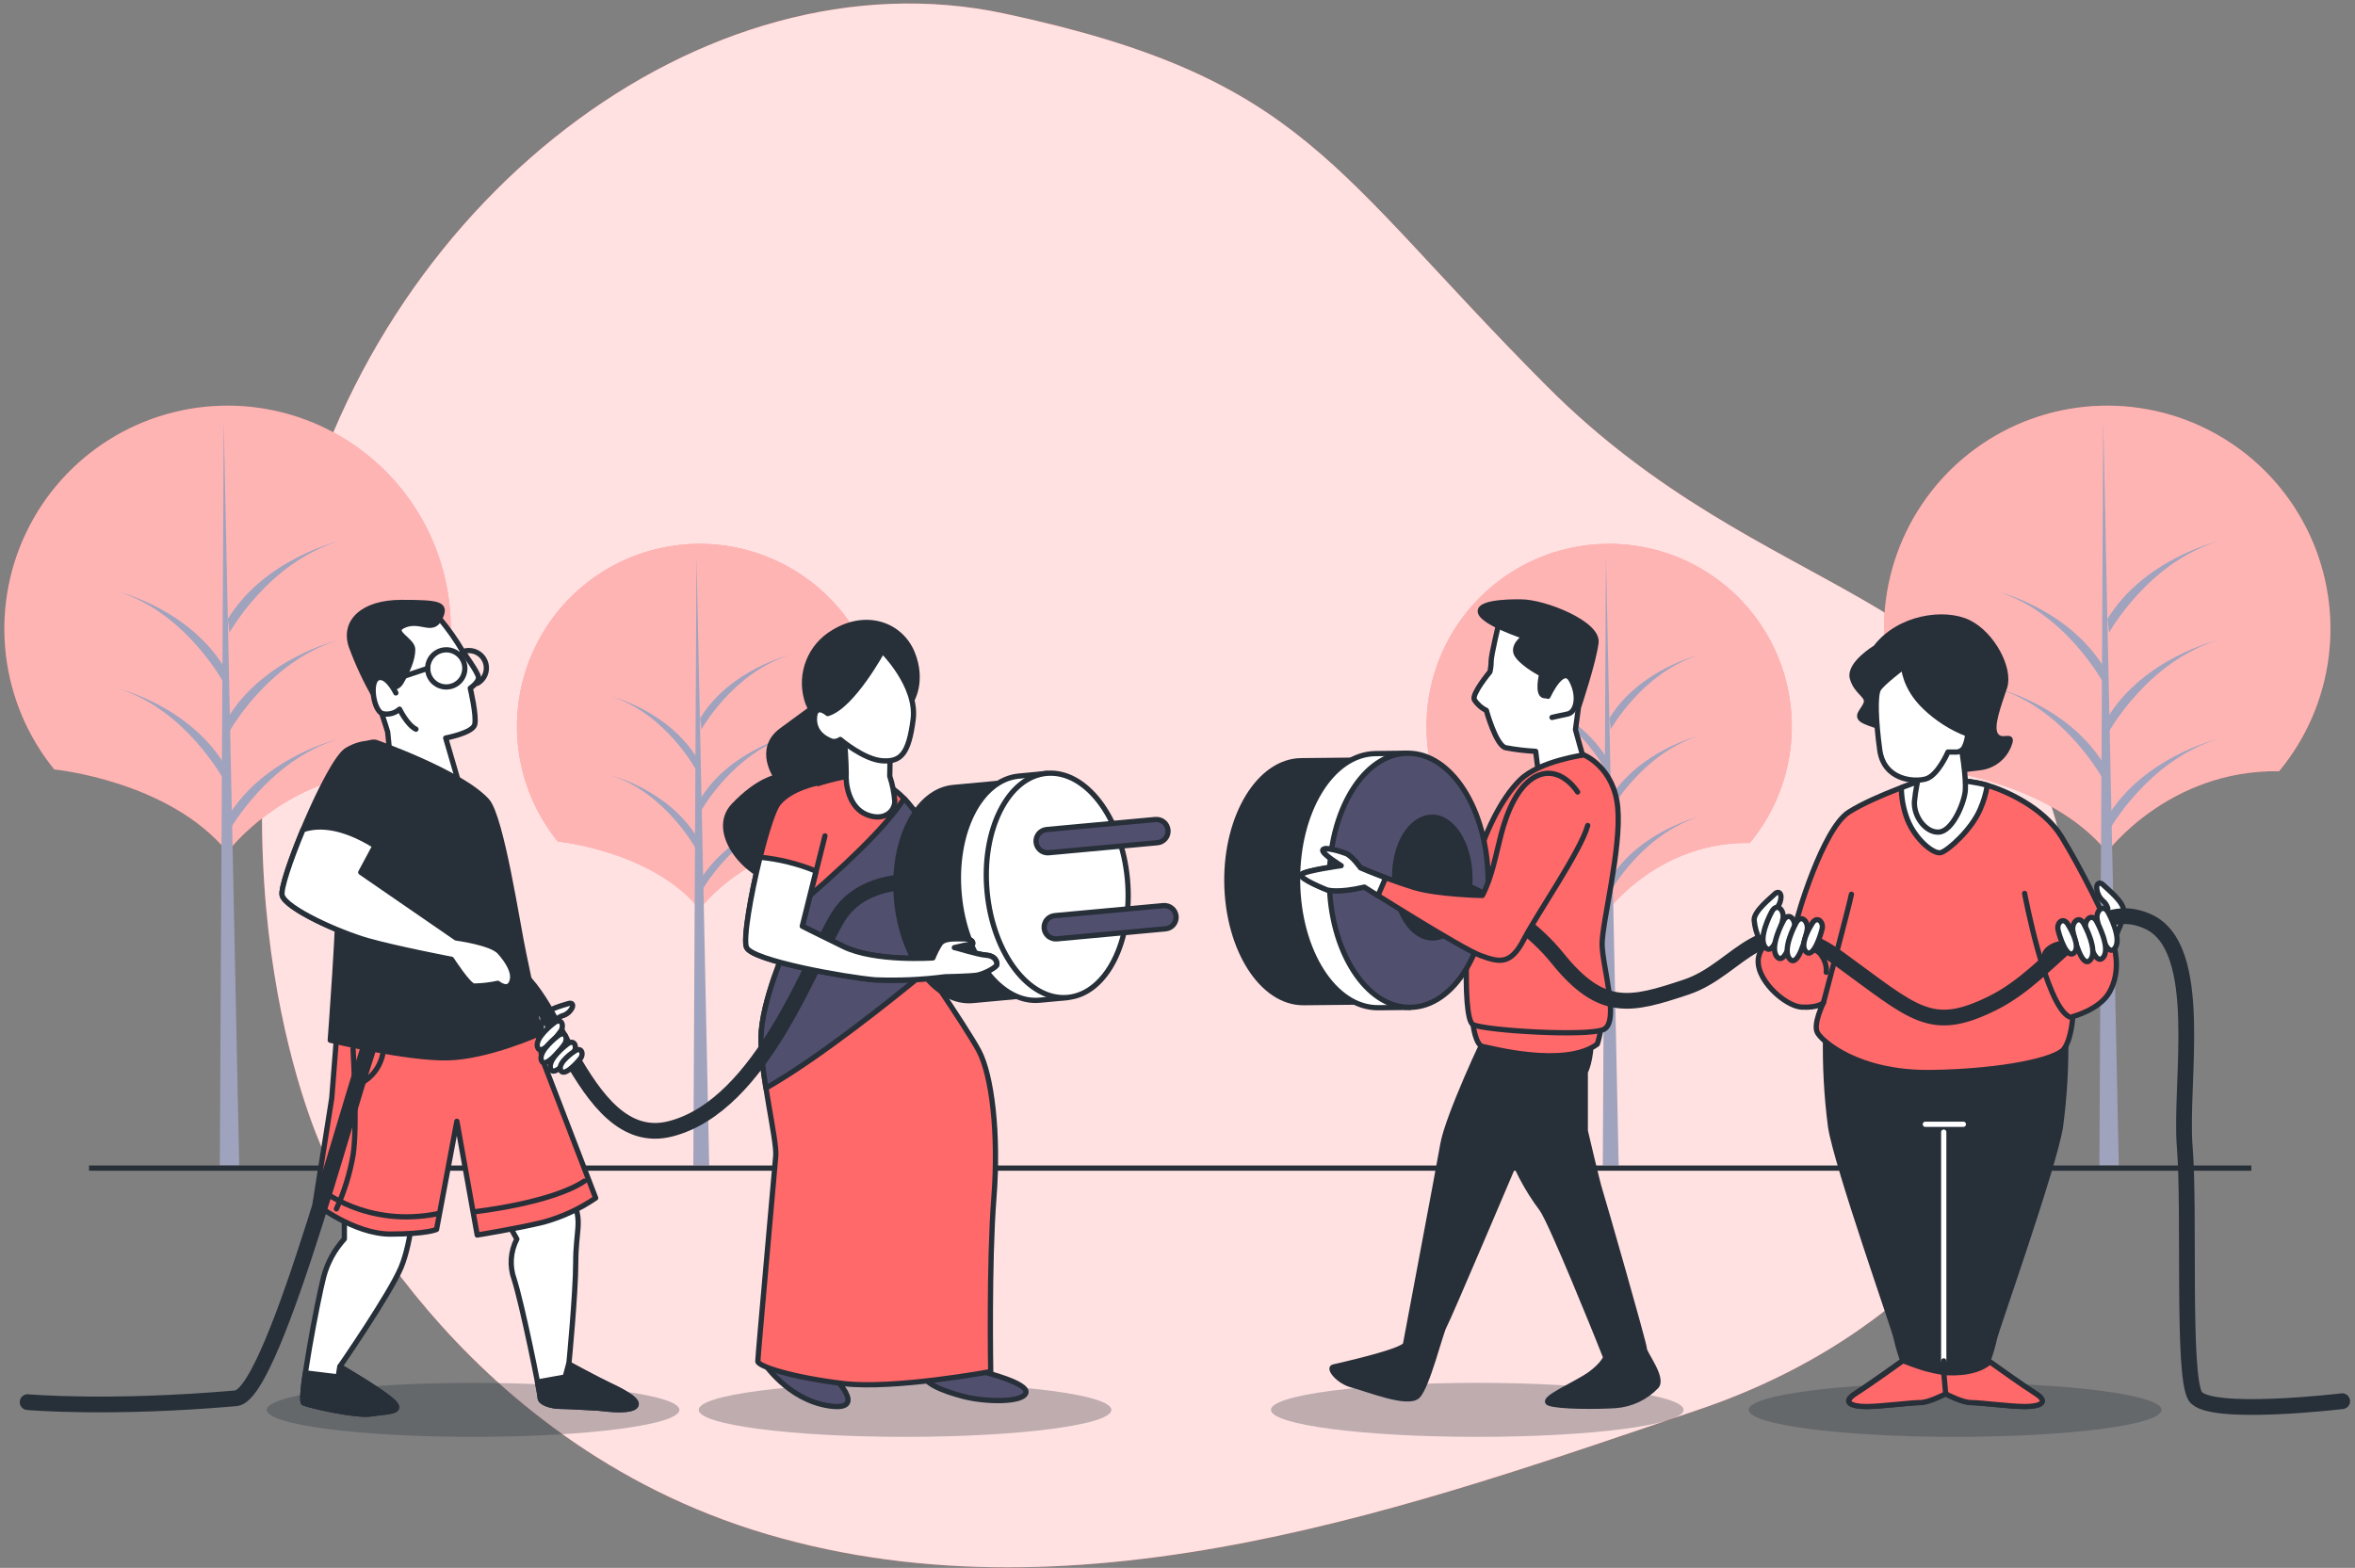 <svg width="470" height="313" viewBox="0 0 470 313" fill="none" xmlns="http://www.w3.org/2000/svg">
<rect x="0" y="0" width="470" height="313" fill="#808080" stroke="none"/>
<g clip-path="url(#clip0_1121_51717)">
<path d="M64.909 230.64C64.909 230.64 89.909 287.64 153.119 306.28C216.329 324.92 283.829 300.08 338.989 281.41C394.149 262.74 423.159 215 410.869 166.05C398.579 117.1 352.109 120.62 308.769 77.15C265.429 33.68 260.489 15.54 200.429 2.7C140.369 -10.14 74.629 40.41 58.189 112C41.749 183.59 64.909 230.64 64.909 230.64Z" fill="#FF6969"/>
<path opacity="0.8" d="M64.909 230.64C64.909 230.64 89.909 287.64 153.119 306.28C216.329 324.92 283.829 300.08 338.989 281.41C394.149 262.74 423.159 215 410.869 166.05C398.579 117.1 352.109 120.62 308.769 77.15C265.429 33.68 260.489 15.54 200.429 2.7C140.369 -10.14 74.629 40.41 58.189 112C41.749 183.59 64.909 230.64 64.909 230.64Z" fill="white"/>
<path d="M385.999 153.6C385.999 153.6 408.919 155.87 420.529 170.08C420.529 170.08 432.809 153.62 454.849 153.96C460.235 147.462 463.664 139.568 464.738 131.197C465.812 122.825 464.485 114.321 460.913 106.674C457.341 99.027 451.67 92.553 444.561 88.004C437.452 83.455 429.197 81.019 420.757 80.98C412.317 80.941 404.04 83.3 396.889 87.782C389.737 92.265 384.007 98.687 380.364 106.3C376.721 113.913 375.315 122.405 376.311 130.786C377.307 139.167 380.663 147.092 385.989 153.64L385.999 153.6Z" fill="#FF6969"/>
<path opacity="0.5" d="M385.999 153.6C385.999 153.6 408.919 155.87 420.529 170.08C420.529 170.08 432.809 153.62 454.849 153.96C460.235 147.462 463.664 139.568 464.738 131.197C465.812 122.825 464.485 114.321 460.913 106.674C457.341 99.027 451.67 92.553 444.561 88.004C437.452 83.455 429.197 81.019 420.757 80.98C412.317 80.941 404.04 83.3 396.889 87.782C389.737 92.265 384.007 98.687 380.364 106.3C376.721 113.913 375.315 122.405 376.311 130.786C377.307 139.167 380.663 147.092 385.989 153.64L385.999 153.6Z" fill="white"/>
<path d="M419.758 84.12L418.988 232.66H422.858L419.758 84.12Z" fill="#A0A3BD"/>
<path d="M420.93 165.75C420.93 165.75 428.66 151.82 442.59 147.56C442.59 147.56 427.89 151.05 420.59 163.04L420.93 165.75Z" fill="#A0A3BD"/>
<path d="M420.93 126.29C420.93 126.29 428.66 112.36 442.59 108.1C442.59 108.1 427.89 111.58 420.59 123.58L420.93 126.29Z" fill="#A0A3BD"/>
<path d="M420.93 146C420.93 146 428.66 132.07 442.59 127.81C442.59 127.81 427.89 131.3 420.59 143.29L420.93 146Z" fill="#A0A3BD"/>
<path d="M419.781 136.34C419.781 136.34 412.311 122.42 398.871 118.16C398.871 118.16 413.061 121.64 420.151 133.64L419.781 136.34Z" fill="#A0A3BD"/>
<path d="M419.781 155.69C419.781 155.69 412.311 141.76 398.871 137.51C398.871 137.51 413.061 140.99 420.151 152.98L419.781 155.69Z" fill="#A0A3BD"/>
<path d="M10.87 153.6C10.87 153.6 33.79 155.87 45.4 170.08C45.4 170.08 57.68 153.62 79.72 153.96C85.106 147.462 88.535 139.568 89.609 131.197C90.683 122.825 89.356 114.321 85.784 106.674C82.212 99.027 76.541 92.553 69.432 88.004C62.323 83.455 54.068 81.019 45.628 80.98C37.188 80.941 28.911 83.3 21.76 87.782C14.609 92.265 8.878 98.687 5.235 106.3C1.592 113.913 0.186 122.405 1.182 130.786C2.178 139.167 5.534 147.092 10.86 153.64L10.87 153.6Z" fill="#FF6969"/>
<path opacity="0.5" d="M10.87 153.6C10.87 153.6 33.79 155.87 45.4 170.08C45.4 170.08 57.68 153.62 79.72 153.96C85.106 147.462 88.535 139.568 89.609 131.197C90.683 122.825 89.356 114.321 85.784 106.674C82.212 99.027 76.541 92.553 69.432 88.004C62.323 83.455 54.068 81.019 45.628 80.98C37.188 80.941 28.911 83.3 21.76 87.782C14.609 92.265 8.878 98.687 5.235 106.3C1.592 113.913 0.186 122.405 1.182 130.786C2.178 139.167 5.534 147.092 10.86 153.64L10.87 153.6Z" fill="white"/>
<path d="M44.651 84.12L43.871 232.66H47.741L44.651 84.12Z" fill="#A0A3BD"/>
<path d="M45.809 165.75C45.809 165.75 53.539 151.82 67.469 147.56C67.469 147.56 52.769 151.05 45.469 163.04L45.809 165.75Z" fill="#A0A3BD"/>
<path d="M45.809 126.29C45.809 126.29 53.539 112.36 67.469 108.1C67.469 108.1 52.769 111.58 45.469 123.58L45.809 126.29Z" fill="#A0A3BD"/>
<path d="M45.809 146C45.809 146 53.539 132.07 67.469 127.81C67.469 127.81 52.769 131.3 45.469 143.29L45.809 146Z" fill="#A0A3BD"/>
<path d="M44.66 136.34C44.66 136.34 37.19 122.42 23.75 118.16C23.75 118.16 37.94 121.64 45.03 133.64L44.66 136.34Z" fill="#A0A3BD"/>
<path d="M44.66 155.69C44.66 155.69 37.19 141.76 23.75 137.51C23.75 137.51 37.94 140.99 45.03 152.98L44.66 155.69Z" fill="#A0A3BD"/>
<path d="M292.871 168C292.871 168 311.631 169.85 321.131 181.48C321.131 181.48 331.181 168.01 349.221 168.28C353.627 162.961 356.432 156.5 357.309 149.649C358.185 142.797 357.098 135.838 354.173 129.581C351.248 123.324 346.606 118.026 340.787 114.305C334.968 110.584 328.212 108.592 321.305 108.561C314.398 108.53 307.625 110.462 301.773 114.132C295.922 117.801 291.233 123.058 288.252 129.289C285.272 135.52 284.123 142.469 284.939 149.328C285.755 156.186 288.502 162.672 292.861 168.03L292.871 168Z" fill="#FF6969"/>
<path opacity="0.5" d="M292.871 168C292.871 168 311.631 169.85 321.131 181.48C321.131 181.48 331.181 168.01 349.221 168.28C353.627 162.961 356.432 156.5 357.309 149.649C358.185 142.797 357.098 135.838 354.173 129.581C351.248 123.324 346.606 118.026 340.787 114.305C334.968 110.584 328.212 108.592 321.305 108.561C314.398 108.53 307.625 110.462 301.773 114.132C295.922 117.801 291.233 123.058 288.252 129.289C285.272 135.52 284.123 142.469 284.939 149.328C285.755 156.186 288.502 162.672 292.861 168.03L292.871 168Z" fill="white"/>
<path d="M320.509 111.08L319.879 232.66H323.049L320.509 111.08Z" fill="#A0A3BD"/>
<path d="M321.461 177.9C321.461 177.9 327.801 166.5 339.191 163.01C339.191 163.01 327.191 165.86 321.191 175.68L321.461 177.9Z" fill="#A0A3BD"/>
<path d="M321.461 145.6C321.461 145.6 327.801 134.2 339.191 130.72C339.191 130.72 327.191 133.57 321.191 143.38L321.461 145.6Z" fill="#A0A3BD"/>
<path d="M321.461 161.75C321.461 161.75 327.801 150.35 339.191 146.86C339.191 146.86 327.191 149.71 321.191 159.53L321.461 161.75Z" fill="#A0A3BD"/>
<path d="M320.52 153.83C320.52 153.83 314.41 142.43 303.41 138.95C303.41 138.95 315.02 141.8 320.83 151.61L320.52 153.83Z" fill="#A0A3BD"/>
<path d="M320.52 169.66C320.52 169.66 314.41 158.26 303.41 154.78C303.41 154.78 315.02 157.63 320.83 167.45L320.52 169.66Z" fill="#A0A3BD"/>
<path d="M111.359 168C111.359 168 130.119 169.85 139.619 181.48C139.619 181.48 149.619 168.01 167.709 168.28C172.116 162.961 174.92 156.5 175.797 149.649C176.674 142.797 175.586 135.838 172.661 129.581C169.736 123.324 165.094 118.026 159.276 114.305C153.457 110.584 146.701 108.592 139.794 108.561C132.887 108.53 126.113 110.462 120.261 114.132C114.41 117.801 109.721 123.058 106.741 129.289C103.76 135.52 102.611 142.469 103.427 149.328C104.243 156.186 106.99 162.672 111.349 168.03L111.359 168Z" fill="#FF6969"/>
<path opacity="0.5" d="M111.359 168C111.359 168 130.119 169.85 139.619 181.48C139.619 181.48 149.619 168.01 167.709 168.28C172.116 162.961 174.92 156.5 175.797 149.649C176.674 142.797 175.586 135.838 172.661 129.581C169.736 123.324 165.094 118.026 159.276 114.305C153.457 110.584 146.701 108.592 139.794 108.561C132.887 108.53 126.113 110.462 120.261 114.132C114.41 117.801 109.721 123.058 106.741 129.289C103.76 135.52 102.611 142.469 103.427 149.328C104.243 156.186 106.99 162.672 111.349 168.03L111.359 168Z" fill="white"/>
<path d="M139.001 111.08L138.371 232.66H141.541L139.001 111.08Z" fill="#A0A3BD"/>
<path d="M140 177.9C140 177.9 146.34 166.5 157.73 163.01C157.73 163.01 145.73 165.86 139.73 175.68L140 177.9Z" fill="#A0A3BD"/>
<path d="M140 145.6C140 145.6 146.34 134.2 157.73 130.72C157.73 130.72 145.73 133.57 139.73 143.38L140 145.6Z" fill="#A0A3BD"/>
<path d="M140 161.75C140 161.75 146.34 150.35 157.73 146.86C157.73 146.86 145.73 149.71 139.73 159.53L140 161.75Z" fill="#A0A3BD"/>
<path d="M138.998 153.83C138.998 153.83 132.898 142.43 121.898 139C121.898 139 133.508 141.85 139.318 151.66L138.998 153.83Z" fill="#A0A3BD"/>
<path d="M139.001 169.66C139.001 169.66 132.891 158.26 121.891 154.78C121.891 154.78 133.501 157.63 139.311 167.45L139.001 169.66Z" fill="#A0A3BD"/>
<path d="M17.77 233.19H449.31" stroke="#272F39" stroke-width="1.047" stroke-miterlimit="10"/>
<path opacity="0.3" d="M135.59 281.45C135.59 284.45 117.16 286.84 94.41 286.84C71.66 286.84 53.23 284.43 53.23 281.45C53.23 278.47 71.671 276.06 94.41 276.06C117.15 276.06 135.59 278.48 135.59 281.45Z" fill="#272F39"/>
<path opacity="0.3" d="M221.801 281.45C221.801 284.45 203.361 286.84 180.621 286.84C157.881 286.84 139.441 284.43 139.441 281.45C139.441 278.47 157.881 276.06 180.621 276.06C203.361 276.06 221.801 278.48 221.801 281.45Z" fill="#272F39"/>
<path opacity="0.3" d="M336.002 281.45C336.002 284.45 317.572 286.84 294.832 286.84C272.092 286.84 253.652 284.43 253.652 281.45C253.652 278.47 272.082 276.06 294.832 276.06C317.582 276.06 336.002 278.48 336.002 281.45Z" fill="#272F39"/>
<path opacity="0.3" d="M431.4 281.45C431.4 284.45 412.96 286.84 390.22 286.84C367.48 286.84 349 284.43 349 281.45C349 278.47 367.44 276.06 390.18 276.06C412.92 276.06 431.4 278.48 431.4 281.45Z" fill="#272F39"/>
<path d="M299.284 123.77C299.284 123.77 297.594 130.77 297.594 131.95C297.593 132.68 297.512 133.408 297.354 134.12C297.354 134.12 293.744 138.45 294.224 139.65C294.807 140.583 295.643 141.332 296.634 141.81C296.634 141.81 298.554 148.81 300.484 149.27C302.466 149.64 304.47 149.881 306.484 149.99L307.204 155.76L316.824 154.32L314.424 145.66L315.424 138.2C315.424 138.2 317.104 135.08 315.424 130.03C313.744 124.98 310.134 124.74 307.724 124.74C304.896 124.561 302.079 124.237 299.284 123.77Z" fill="white" stroke="#272F39" stroke-width="1.047" stroke-linecap="round" stroke-linejoin="round"/>
<path d="M303.611 120.17C303.611 120.17 295.191 119.92 295.431 122.09C295.671 124.26 304.331 127.09 304.331 127.09C304.331 127.09 301.441 129.01 302.881 130.94C304.321 132.87 307.691 134.55 307.691 134.55C307.691 134.55 306.691 138.64 308.181 138.88C309.671 139.12 310.581 136.95 310.821 136.23C311.061 135.51 313.711 135.75 314.431 137.67C314.838 138.668 315.081 139.725 315.151 140.8C315.151 140.8 318.041 132.14 318.521 128.29C319.001 124.44 308.181 120.17 303.611 120.17Z" fill="#272F39" stroke="#272F39" stroke-width="1.047" stroke-linecap="round" stroke-linejoin="round"/>
<path d="M308.941 139C308.941 139 311.851 132.6 313.591 135.75C315.331 138.9 314.591 142.18 312.881 142.53C311.171 142.88 309.741 143.22 309.741 143.22" fill="white"/>
<path d="M308.941 139C308.941 139 311.851 132.6 313.591 135.75C315.331 138.9 314.591 142.18 312.881 142.53C311.171 142.88 309.741 143.22 309.741 143.22" stroke="#272F39" stroke-width="1.047" stroke-linecap="round" stroke-linejoin="round"/>
<path d="M297.112 205.79C296.642 206.34 288.932 222.87 287.972 228.4C287.012 233.93 280.762 266.89 280.512 268.33C280.262 269.77 267.052 272.66 266.082 272.9C265.112 273.14 267.082 275.79 269.932 276.51C272.782 277.23 281.002 280.6 282.932 278.67C284.862 276.74 287.502 265.92 288.222 264.72C288.942 263.52 302.482 231.62 302.482 231.62C302.482 231.62 309.422 216.31 310.862 214.86C312.302 213.41 309.152 207 307.942 205.07C306.732 203.14 300.482 201.94 297.112 205.79Z" fill="#272F39" stroke="#272F39" stroke-width="1.047" stroke-linecap="round" stroke-linejoin="round"/>
<path d="M295.67 206C295.67 206 299.04 222.12 300.72 227.89C302.292 232.736 304.658 237.288 307.72 241.36C309.65 244.01 319.03 267.36 319.03 267.36L320.47 270.97C320.47 270.97 319.99 272.41 317.35 274.33C314.71 276.25 307.24 279.38 309.17 280.11C311.1 280.84 318.79 280.83 322.4 280.59C325.508 280.37 328.422 278.997 330.57 276.74C332.02 275.05 328.17 270.24 328.17 269.28C328.17 268.32 319.75 238.98 319.27 237.53C318.79 236.08 316.38 225.75 316.38 225.75V214C316.38 214 317.59 211.84 317.59 207C317.59 202.16 313.98 201.22 313.98 201.22L294.25 203.15L295.67 206Z" fill="#272F39" stroke="#272F39" stroke-width="1.047" stroke-linecap="round" stroke-linejoin="round"/>
<path d="M294 204.59C294 204.59 294.49 208.68 295.93 208.92C297.37 209.16 312.28 213.25 318.78 208.44C318.78 208.44 319.98 204.83 319.26 203.87C318.54 202.91 316.85 203.39 308.2 203.39C299.55 203.39 294 203.39 294 204.59Z" fill="#FF6969" stroke="#272F39" stroke-width="1.047" stroke-linecap="round" stroke-linejoin="round"/>
<path d="M316.111 150.71C316.111 150.71 307.211 151.91 303.361 155.71C299.511 159.51 296.151 166.54 294.471 173.03C292.791 179.52 291.581 203.34 293.981 204.54C296.381 205.74 316.591 206.95 319.981 205.54C323.371 204.13 319.741 192.79 319.741 188.46C319.741 184.13 323.591 169.46 322.871 161.29C322.151 153.12 316.111 150.71 316.111 150.71Z" fill="#FF6969" stroke="#272F39" stroke-width="1.047" stroke-linecap="round" stroke-linejoin="round"/>
<path d="M284.001 175.71C283.891 165.81 279.851 157.36 274.481 153.71V151.71L259.681 151.86C251.351 151.95 244.681 162.86 244.851 176.16C245.021 189.46 251.851 200.23 260.191 200.16L274.991 200.01V198.01C280.191 194.14 284.051 185.61 284.001 175.71Z" fill="#272F39" stroke="#272F39" stroke-width="1.047" stroke-linecap="round" stroke-linejoin="round"/>
<path d="M290.643 175.64C290.533 165.24 286.523 156.36 280.883 152.5V150.37L274.543 150.44C265.783 150.53 258.813 161.96 258.963 175.97C259.113 189.98 266.323 201.26 275.083 201.17L281.423 201.1V198.98C286.933 195 290.753 186 290.643 175.64Z" fill="white" stroke="#272F39" stroke-width="1.047" stroke-linecap="round" stroke-linejoin="round"/>
<path d="M297.002 175.57C297.152 189.57 290.172 201.01 281.422 201.1C272.672 201.19 265.422 189.91 265.302 175.91C265.182 161.91 272.132 150.47 280.882 150.37C289.632 150.27 296.832 161.56 297.002 175.57Z" fill="#514F6E" stroke="#272F39" stroke-width="1.047" stroke-linecap="round" stroke-linejoin="round"/>
<path d="M293.363 175.14C293.433 181.77 290.123 187.19 285.973 187.24C281.823 187.29 278.403 181.93 278.333 175.24C278.263 168.55 281.573 163.24 285.723 163.14C289.873 163.04 293.293 168.5 293.363 175.14Z" fill="#272F39" stroke="#272F39" stroke-width="1.047" stroke-linecap="round" stroke-linejoin="round"/>
<path d="M411.203 225C412.028 218.836 412.379 212.618 412.252 206.4C409.002 207.9 390.042 208.45 388.302 208.49C386.562 208.53 367.602 207.9 364.352 206.4C364.209 212.616 364.544 218.835 365.352 225C366.662 233.11 378.182 265.58 378.442 267.15C378.78 268.664 379.217 270.154 379.752 271.61C379.752 271.61 373.202 276.32 370.322 278.15C367.442 279.98 369.543 280.77 372.423 280.77C375.303 280.77 381.322 279.98 383.152 279.98C384.772 279.98 387.592 278.57 388.252 278.23C388.912 278.57 391.732 279.98 393.342 279.98C395.182 279.98 401.202 280.77 404.082 280.77C406.962 280.77 409.082 279.98 406.182 278.15C403.282 276.32 396.752 271.61 396.752 271.61C397.288 270.154 397.725 268.664 398.062 267.15C398.372 265.55 409.893 233.08 411.203 225Z" fill="#272F39" stroke="#272F39" stroke-width="1.047" stroke-linecap="round" stroke-linejoin="round"/>
<path d="M384.342 155.49C384.342 155.49 374.212 158.8 368.982 162.12C363.752 165.44 358.502 183.42 358.502 184.12C358.201 185.373 357.793 186.597 357.282 187.78C357.282 187.78 352.042 186.56 351.002 190.92C349.962 195.28 356.232 200.87 359.552 201.05C362.872 201.23 363.912 200.18 363.912 200.18C363.912 200.18 361.822 204.37 362.692 206.11C363.562 207.85 370.902 214.32 385.392 214.11C399.882 213.9 410.392 211.49 411.922 209.4C413.452 207.31 413.672 202.94 413.672 202.94C413.672 202.94 419.082 201.54 421.002 198.05C422.922 194.56 422.572 190.89 421.522 187.23C420.472 183.57 415.062 172.94 411.402 167C407.742 161.06 400.052 157.75 396.402 156.7C392.752 155.65 386.782 155.49 384.342 155.49Z" fill="#FF6969" stroke="#272F39" stroke-width="1.047" stroke-linecap="round" stroke-linejoin="round"/>
<path d="M387.411 170.19C388.861 169.71 393.411 165.67 395.161 161.63C395.853 160.083 396.341 158.453 396.611 156.78L396.381 156.71C392.721 155.66 386.781 155.49 384.381 155.49C384.381 155.49 382.261 156.18 379.461 157.25C379.478 159.412 379.885 161.553 380.661 163.57C382.241 167.61 386.001 170.68 387.411 170.19Z" fill="white" stroke="#272F39" stroke-width="1.047" stroke-linecap="round" stroke-linejoin="round"/>
<path d="M404.062 178.35C404.062 178.35 408.253 200.7 413.003 203" stroke="#272F39" stroke-width="1.047" stroke-linecap="round" stroke-linejoin="round"/>
<path d="M363.91 200.18C363.91 200.18 369.15 180.45 369.5 178.53" stroke="#272F39" stroke-width="1.047" stroke-linecap="round" stroke-linejoin="round"/>
<path d="M410.834 188.45C410.834 188.45 407.934 189.1 407.934 191.2" stroke="#272F39" stroke-width="1.047" stroke-linecap="round" stroke-linejoin="round"/>
<path d="M361.562 188.77C361.562 188.77 364.793 190.87 364.473 194.1" stroke="#272F39" stroke-width="1.047" stroke-linecap="round" stroke-linejoin="round"/>
<path d="M383.202 280C384.822 280 387.642 278.59 388.302 278.25C388.962 278.59 391.782 280 393.392 280C395.232 280 401.252 280.79 404.132 280.79C407.012 280.79 409.132 280 406.232 278.17C403.722 276.58 398.462 272.82 397.122 271.86C394.032 274.68 387.922 273.98 387.922 273.98C386.684 273.793 385.458 273.533 384.252 273.2C382.422 272.67 379.802 271.63 379.802 271.63C379.802 271.63 373.252 276.34 370.372 278.17C367.492 280 369.592 280.79 372.472 280.79C375.352 280.79 381.372 280 383.202 280Z" fill="#FF6969" stroke="#272F39" stroke-width="1.047" stroke-linecap="round" stroke-linejoin="round"/>
<path d="M387.922 271.67V226.01" stroke="white" stroke-width="1.047" stroke-linecap="round" stroke-linejoin="round"/>
<path d="M388.302 278.2L387.922 273.93V271.67" stroke="#272F39" stroke-width="1.047" stroke-linecap="round" stroke-linejoin="round"/>
<path d="M384.25 224.44H391.84" stroke="white" stroke-width="1.047" stroke-linecap="round" stroke-linejoin="round"/>
<path d="M374.333 129.29C374.333 129.29 368.893 132.55 369.703 135.41C370.513 138.27 372.973 138.82 372.433 140.41C371.893 142 370.003 143 372.153 144C373.378 144.548 374.659 144.961 375.973 145.23C375.973 145.23 377.973 152.17 381.413 153.39C384.853 154.61 390.813 153.8 395.033 153.26C396.459 153.121 397.808 152.55 398.901 151.625C399.995 150.699 400.78 149.463 401.153 148.08C401.563 146.59 399.383 148.36 398.293 146.72C397.203 145.08 398.843 140.87 400.063 137.19C401.283 133.51 397.613 126.57 392.853 124.26C388.093 121.95 379.003 123.16 374.333 129.29Z" fill="#272F39" stroke="#272F39" stroke-width="1.047" stroke-linecap="round" stroke-linejoin="round"/>
<path d="M383.472 153C382.78 155.283 382.311 157.627 382.072 160C381.892 163 384.342 166.29 386.962 166.11C389.582 165.93 391.842 160.7 392.192 158.11C392.542 155.52 391.322 148.51 391.322 148.51C391.322 148.51 387.322 148.69 385.732 150.08C384.798 150.899 384.031 151.891 383.472 153Z" fill="white" stroke="#272F39" stroke-width="1.047" stroke-linecap="round" stroke-linejoin="round"/>
<path d="M379.923 133.1C379.923 133.1 380.053 137.18 384.143 141.1C386.602 143.478 389.517 145.332 392.713 146.55C392.641 147.444 392.411 148.317 392.033 149.13C391.855 149.47 391.578 149.747 391.239 149.926C390.899 150.105 390.514 150.176 390.133 150.13H388.763C388.763 150.13 386.763 154.82 384.343 155.5C381.923 156.18 375.973 155.71 375.153 149.72C374.333 143.73 374.203 138.83 374.883 137.6C375.563 136.37 379.923 133.1 379.923 133.1Z" fill="white" stroke="#272F39" stroke-width="1.047" stroke-linecap="round" stroke-linejoin="round"/>
<path d="M422.713 185.8C423.334 184.549 423.71 183.192 423.823 181.8C423.823 179.98 420.443 177.37 419.823 176.72C419.203 176.07 418.583 176.14 418.453 177.05C418.451 177.561 418.554 178.067 418.756 178.536C418.957 179.006 419.252 179.429 419.623 179.78C420.13 180.18 420.497 180.729 420.673 181.35C420.733 181.8 419.553 184.01 420.143 185.44C420.733 186.87 422.393 187.3 422.713 185.8Z" fill="white" stroke="#272F39" stroke-width="1.047" stroke-linecap="round" stroke-linejoin="round"/>
<path d="M287.281 175.59C287.281 175.59 302.001 180.3 310.851 191.3C319.701 202.3 325.511 200.72 336.511 197.06C347.511 193.4 351.701 180.3 366.891 191.3C382.081 202.3 385.221 206.48 397.791 200.2C410.361 193.92 417.161 178.73 428.691 183.96C440.221 189.19 434.971 215.96 436.021 228.96C437.071 241.96 435.491 274.53 438.111 278.72C440.731 282.91 467.441 279.72 467.441 279.72" stroke="#272F39" stroke-width="3.142" stroke-linecap="round" stroke-linejoin="round"/>
<path d="M314.852 158.11C314.852 158.11 311.922 153.33 307.602 154.58C303.032 155.9 300.672 162.43 299.602 166.5C298.532 170.57 297.812 174.97 295.852 178.76C295.852 178.76 287.192 178.61 282.362 177.21C278.677 176.061 275.052 174.726 271.502 173.21C271.502 173.21 269.792 170.82 268.582 170.35C267.372 169.88 264.232 168.96 264.002 169.68C263.772 170.4 267.642 172.77 267.642 172.77C267.642 172.77 260.442 173.77 259.722 174.54C259.002 175.31 264.812 177.61 264.812 177.61C264.812 177.61 266.982 178.31 272.262 177.05C272.262 177.05 291.632 189.35 295.492 190.76C299.352 192.17 301.492 192.62 304.122 187.54C306.752 182.46 315.482 169.86 316.872 164.79" fill="#FF6969"/>
<path d="M314.852 158.11C314.852 158.11 311.922 153.33 307.602 154.58C303.032 155.9 300.672 162.43 299.602 166.5C298.532 170.57 297.812 174.97 295.852 178.76C295.852 178.76 287.192 178.61 282.362 177.21C278.677 176.061 275.052 174.726 271.502 173.21C271.502 173.21 269.792 170.82 268.582 170.35C267.372 169.88 264.232 168.96 264.002 169.68C263.772 170.4 267.642 172.77 267.642 172.77C267.642 172.77 260.442 173.77 259.722 174.54C259.002 175.31 264.812 177.61 264.812 177.61C264.812 177.61 266.982 178.31 272.262 177.05C272.262 177.05 291.632 189.35 295.492 190.76C299.352 192.17 301.492 192.62 304.122 187.54C306.752 182.46 315.482 169.86 316.872 164.79" stroke="#272F39" stroke-width="1.047" stroke-linecap="round" stroke-linejoin="round"/>
<path d="M276.533 175.25C273.703 174.19 271.533 173.25 271.533 173.25C271.533 173.25 269.823 170.86 268.613 170.39C267.403 169.92 264.263 169 264.033 169.72C263.803 170.44 267.673 172.81 267.673 172.81C267.673 172.81 260.473 173.81 259.753 174.58C259.033 175.35 264.843 177.65 264.843 177.65C264.843 177.65 267.013 178.35 272.293 177.09L275.003 178.8L276.533 175.25Z" fill="white" stroke="#272F39" stroke-width="1.047" stroke-linecap="round" stroke-linejoin="round"/>
<path d="M351.192 187.64C350.572 186.389 350.195 185.032 350.082 183.64C350.082 181.82 353.472 179.22 354.082 178.57C354.692 177.92 355.312 177.99 355.442 178.9C355.444 179.411 355.341 179.917 355.14 180.386C354.938 180.856 354.643 181.279 354.272 181.63C353.765 182.03 353.398 182.579 353.222 183.2C353.162 183.64 354.342 185.86 353.752 187.29C353.162 188.72 351.512 189.13 351.192 187.64Z" fill="white" stroke="#272F39" stroke-width="1.047" stroke-linecap="round" stroke-linejoin="round"/>
<path d="M353.523 182.15C353.523 182.15 350.733 187.3 352.353 189.15C353.973 191 355.543 184.99 355.843 183.33C356.143 181.67 354.553 180 353.523 182.15Z" fill="white" stroke="#272F39" stroke-width="1.047" stroke-linecap="round" stroke-linejoin="round"/>
<path d="M355.82 184C355.82 184 353.03 189.15 354.65 191C356.27 192.85 357.84 186.84 358.14 185.18C358.44 183.52 356.85 181.79 355.82 184Z" fill="white" stroke="#272F39" stroke-width="1.047" stroke-linecap="round" stroke-linejoin="round"/>
<path d="M358.352 184.43C358.352 184.43 355.562 189.58 357.182 191.43C358.802 193.28 360.372 187.27 360.672 185.61C360.972 183.95 359.382 182.27 358.352 184.43Z" fill="white" stroke="#272F39" stroke-width="1.047" stroke-linecap="round" stroke-linejoin="round"/>
<path d="M361.592 184.47C361.592 184.47 358.993 188.47 360.413 189.98C361.833 191.49 363.363 186.74 363.663 185.37C363.963 184 362.552 182.67 361.592 184.47Z" fill="white" stroke="#272F39" stroke-width="1.047" stroke-linecap="round" stroke-linejoin="round"/>
<path d="M420.853 182.35C420.853 182.35 423.643 187.5 422.023 189.35C420.403 191.2 418.833 185.18 418.533 183.52C418.233 181.86 419.823 180.19 420.853 182.35Z" fill="white" stroke="#272F39" stroke-width="1.047" stroke-linecap="round" stroke-linejoin="round"/>
<path d="M418.552 184.15C418.552 184.15 421.342 189.3 419.722 191.15C418.102 193 416.532 186.98 416.232 185.32C415.932 183.66 417.522 182 418.552 184.15Z" fill="white" stroke="#272F39" stroke-width="1.047" stroke-linecap="round" stroke-linejoin="round"/>
<path d="M416.001 184.63C416.001 184.63 418.791 189.78 417.171 191.63C415.551 193.48 413.981 187.47 413.691 185.8C413.401 184.13 415.001 182.47 416.001 184.63Z" fill="white" stroke="#272F39" stroke-width="1.047" stroke-linecap="round" stroke-linejoin="round"/>
<path d="M412.783 184.67C412.783 184.67 415.383 188.72 413.963 190.18C412.543 191.64 411.013 186.94 410.723 185.57C410.433 184.2 411.823 182.87 412.783 184.67Z" fill="white" stroke="#272F39" stroke-width="1.047" stroke-linecap="round" stroke-linejoin="round"/>
<path d="M68.722 241.65V247.33C66.751 249.484 65.333 252.086 64.592 254.91C63.382 259.55 59.592 279.52 60.592 280.04C61.592 280.56 71.002 282.71 74.002 282.26C77.442 281.74 80.372 281.92 78.642 280.02C76.912 278.12 67.822 272.81 67.822 272.81C67.822 272.81 77.822 258.35 80.042 253.01C82.262 247.67 82.622 239.41 82.622 239.41L69.202 238.9L68.722 241.65Z" fill="white" stroke="#272F39" stroke-width="1.047" stroke-linecap="round" stroke-linejoin="round"/>
<path d="M74.002 282.26C77.442 281.74 80.372 281.92 78.642 280.02C76.912 278.12 67.822 272.81 67.822 272.81L67.482 274.87L60.932 274.07C60.452 277.41 60.242 279.86 60.592 280.07C61.662 280.55 71.002 282.71 74.002 282.26Z" fill="#272F39" stroke="#272F39" stroke-width="1.047" stroke-linecap="round" stroke-linejoin="round"/>
<path d="M101.601 244.59L103.151 247.35C102.509 248.589 102.131 249.948 102.041 251.34C101.952 252.733 102.152 254.129 102.631 255.44C104.181 260.26 107.801 277.99 107.801 279.02C107.801 280.05 110.031 280.74 111.801 280.74C113.571 280.74 118.471 281.08 119.161 281.08C119.851 281.08 124.841 281.94 126.561 280.91C128.281 279.88 124.371 277.81 121.791 276.61C119.211 275.41 113.531 272.31 113.531 272.31C113.531 272.31 114.901 258.19 114.901 251.99C114.901 245.79 116.281 243.73 114.391 239.94C112.501 236.15 100.621 241.67 100.621 241.67L101.601 244.59Z" fill="white" stroke="#272F39" stroke-width="1.047" stroke-linecap="round" stroke-linejoin="round"/>
<path d="M121.742 276.61C119.162 275.4 113.482 272.31 113.482 272.31L112.792 274.89L107.262 275.89C107.592 277.61 107.802 278.79 107.802 279.03C107.802 280.03 110.032 280.75 111.802 280.75C113.572 280.75 118.472 281.09 119.162 281.09C119.852 281.09 124.842 281.95 126.562 280.92C128.282 279.89 124.322 277.81 121.742 276.61Z" fill="#272F39" stroke="#272F39" stroke-width="1.047" stroke-linecap="round" stroke-linejoin="round"/>
<path d="M92.33 130C90.981 127.694 89.439 125.506 87.72 123.46C85.35 120.79 77.92 120.94 74.66 124.46C71.4 127.98 72.43 134.26 73.66 136.04C74.89 137.82 77.37 146.14 77.37 146.14L77.96 152.08L91.77 156.98L88.95 147.33C88.95 147.33 94.3 146.33 94.74 144.66C95.18 142.99 93.85 137.38 93.85 137.38C93.85 137.38 95.63 136.19 95.48 135.15C95.33 134.11 92.33 130 92.33 130Z" fill="white" stroke="#272F39" stroke-width="1.047" stroke-linecap="round" stroke-linejoin="round"/>
<path d="M76.443 136.4C76.443 136.4 78.803 138.4 80.093 136.11C81.383 133.82 82.363 131.58 82.363 129.64C82.363 127.7 77.513 126.09 80.743 124.79C83.973 123.49 86.303 126.38 87.743 123.48C89.183 120.58 87.873 120.27 80.113 120.27C72.353 120.27 68.473 124.15 70.113 129C71.425 132.582 73.048 136.042 74.963 139.34L76.443 136.4Z" fill="#272F39" stroke="#272F39" stroke-width="1.047" stroke-linecap="round" stroke-linejoin="round"/>
<path d="M92.772 133.43C92.772 134.164 92.554 134.881 92.146 135.491C91.739 136.101 91.159 136.577 90.481 136.858C89.803 137.138 89.057 137.212 88.338 137.069C87.618 136.926 86.957 136.572 86.438 136.053C85.919 135.535 85.566 134.873 85.423 134.154C85.28 133.434 85.353 132.688 85.634 132.01C85.915 131.332 86.39 130.753 87 130.345C87.611 129.938 88.328 129.72 89.062 129.72C90.046 129.72 90.989 130.111 91.685 130.807C92.381 131.502 92.772 132.446 92.772 133.43Z" stroke="#272F39" stroke-width="1.047" stroke-linecap="round" stroke-linejoin="round"/>
<path d="M92.231 130.14C92.662 129.963 93.124 129.872 93.591 129.87C94.363 129.871 95.113 130.129 95.724 130.603C96.334 131.076 96.77 131.739 96.963 132.487C97.156 133.235 97.096 134.026 96.792 134.736C96.487 135.446 95.956 136.035 95.281 136.41" stroke="#272F39" stroke-width="1.047" stroke-linecap="round" stroke-linejoin="round"/>
<path d="M85.351 133.43L76.441 136.4" stroke="#272F39" stroke-width="1.047" stroke-linecap="round" stroke-linejoin="round"/>
<path d="M79.003 138.33C79.003 138.33 77.223 134.62 75.443 135.33C73.663 136.04 74.553 141.87 76.333 142.46C76.931 142.595 77.553 142.584 78.146 142.429C78.739 142.274 79.287 141.98 79.743 141.57C79.743 141.57 81.233 144.69 83.013 145.57" fill="white"/>
<path d="M79.003 138.33C79.003 138.33 77.223 134.62 75.443 135.33C73.663 136.04 74.553 141.87 76.333 142.46C76.931 142.595 77.553 142.584 78.146 142.429C78.739 142.274 79.287 141.98 79.743 141.57C79.743 141.57 81.233 144.69 83.013 145.57" stroke="#272F39" stroke-width="1.047" stroke-linecap="round" stroke-linejoin="round"/>
<path d="M67.321 205L66.211 219.22L62.891 240.27C62.891 240.27 70.651 246.36 77.891 246.36C85.131 246.36 87.121 245.44 87.121 245.44L91.181 223.84L95.241 246.55C95.241 246.55 103.241 245.26 108.541 243.96C112.226 242.934 115.719 241.313 118.881 239.16L108.171 211.28L105.851 196.9C105.851 196.9 93.851 198.01 86.641 198.38C79.431 198.75 69.841 196.9 69.841 196.9L67.321 205Z" fill="#FF6969" stroke="#272F39" stroke-width="1.047" stroke-linecap="round" stroke-linejoin="round"/>
<path d="M74.93 148.18C74.93 148.18 91.93 154.11 97.18 159.87C100.08 163.07 103.33 184.97 104.5 190.32C105.67 195.67 107.71 206.32 107.71 206.32C107.71 206.32 97.34 211 89.32 211.17C81.3 211.34 65.91 207.66 65.91 207.66C65.91 207.66 67.74 183.93 67.74 172.9C67.74 161.87 67.91 154.67 69.74 151.16C69.75 151.19 72.76 147.84 74.93 148.18Z" fill="#272F39" stroke="#272F39" stroke-width="1.047" stroke-linecap="round" stroke-linejoin="round"/>
<path d="M70.461 209.38C70.461 209.38 71.381 224.89 70.461 230.62C69.815 234.317 68.699 237.916 67.141 241.33" stroke="#272F39" stroke-width="1.047" stroke-linecap="round" stroke-linejoin="round"/>
<path d="M70.832 216.77C72.221 216.293 73.461 215.464 74.432 214.363C75.404 213.262 76.072 211.927 76.372 210.49" stroke="#272F39" stroke-width="1.047" stroke-linecap="round" stroke-linejoin="round"/>
<path d="M63.812 237.27C63.812 237.27 73.052 245.21 87.453 242.27" stroke="#272F39" stroke-width="1.047" stroke-linecap="round" stroke-linejoin="round"/>
<path d="M94.84 241.88C94.84 241.88 109.98 240.22 116.63 235.79" stroke="#272F39" stroke-width="1.047" stroke-linecap="round" stroke-linejoin="round"/>
<path d="M162.563 141C162.563 141 161.103 142.08 156.013 145.8C150.923 149.52 154.933 155.14 154.933 155.14C154.933 155.14 151.293 155.71 146.433 160.82C141.573 165.93 148.603 174.7 155.173 176.07C161.743 177.44 169.423 169.31 171.723 161.77C174.023 154.23 170.983 142.86 169.453 140.51C167.923 138.16 162.563 141 162.563 141Z" fill="#272F39" stroke="#272F39" stroke-width="1.047" stroke-linecap="round" stroke-linejoin="round"/>
<path d="M181.841 140C181.841 140 184.371 136.09 182.081 130.42C179.791 124.75 172.951 122.16 166.291 126.27C164.071 127.591 162.349 129.607 161.392 132.007C160.436 134.406 160.298 137.054 161.001 139.54C161.651 142.16 164.931 146.19 165.621 146.25C166.311 146.31 172.301 148.49 176.391 146.58C180.481 144.67 181.841 140 181.841 140Z" fill="#272F39" stroke="#272F39" stroke-width="1.047" stroke-linecap="round" stroke-linejoin="round"/>
<path d="M152.41 272C152.41 272 157.16 279.39 165.41 280.65C173.66 281.91 166.24 274.51 164.85 273.39C163.46 272.27 153.53 269.85 152.41 272Z" fill="#514F6E" stroke="#272F39" stroke-width="1.047" stroke-linecap="round" stroke-linejoin="round"/>
<path d="M196.361 273.9C196.361 273.9 205.431 276.13 204.731 278.09C204.031 280.05 196.641 279.9 192.321 278.78C188.001 277.66 183.941 275.99 184.501 274.18C185.061 272.37 196.361 273.9 196.361 273.9Z" fill="#514F6E" stroke="#272F39" stroke-width="1.047" stroke-linecap="round" stroke-linejoin="round"/>
<path d="M170.572 154.7C170.572 154.7 158.432 156.48 156.212 160.77C153.992 165.06 157.122 188.43 157.122 188.43C157.122 188.43 151.942 199.86 151.872 207.22C151.802 214.58 155.082 227.53 154.822 230.76C154.562 233.99 151.242 270.76 151.242 271.76C151.242 272.76 158.242 275 168.332 276.2C178.422 277.4 197.722 273.81 197.722 273.81C197.722 273.81 197.342 252.11 198.352 239.17C199.362 226.23 197.922 214.6 195.352 209.77C192.782 204.94 180.812 187.55 180.812 187.55C180.812 187.55 186.612 177.03 186.972 172.43C187.332 167.83 185.462 165.43 181.082 160.14C179.78 158.58 178.18 157.295 176.376 156.36C174.571 155.426 172.598 154.862 170.572 154.7Z" fill="#FF6969" stroke="#272F39" stroke-width="1.047" stroke-linecap="round" stroke-linejoin="round"/>
<path d="M180.841 187.56C180.841 187.56 186.641 177.04 187.001 172.44C187.361 167.84 185.491 165.44 181.111 160.15C180.901 159.89 180.681 159.66 180.461 159.42L180.301 159.57C175.801 166.92 160.921 179.48 156.491 183.14C156.831 186.27 157.121 188.43 157.121 188.43C157.121 188.43 151.941 199.86 151.871 207.22C151.954 210.574 152.288 213.916 152.871 217.22C163.381 211.22 177.441 199.99 185.051 193.73C182.671 190.21 180.841 187.56 180.841 187.56Z" fill="#514F6E" stroke="#272F39" stroke-width="1.047" stroke-linecap="round" stroke-linejoin="round"/>
<path d="M168.332 146.12C168.668 148.864 168.851 151.625 168.882 154.39C168.722 156.44 169.382 161.12 172.882 162.59C176.382 164.06 178.582 162.01 178.572 159.95C178.445 158.249 178.109 156.569 177.572 154.95L177.672 149.3C177.672 149.3 171.632 145.52 168.332 146.12Z" fill="white" stroke="#272F39" stroke-width="1.047" stroke-linecap="round" stroke-linejoin="round"/>
<path d="M165.191 142.45C165.191 142.45 162.621 140.19 162.541 143.45C162.461 146.71 165.461 147.79 166.121 148.01C166.678 148.086 167.243 147.946 167.701 147.62C167.701 147.62 172.361 151.62 176.101 151.88C179.841 152.14 181.361 150.41 182.241 143.62C183.121 136.83 176.111 129.94 176.111 129.94C176.111 129.94 170.111 141 165.191 142.45Z" fill="white" stroke="#272F39" stroke-width="1.047" stroke-linecap="round" stroke-linejoin="round"/>
<path d="M108.003 206.18C107.969 205.021 108.159 203.867 108.563 202.78C109.183 201.42 112.563 200.64 113.313 200.38C114.063 200.12 114.443 200.38 114.223 201.09C114.048 201.472 113.798 201.814 113.487 202.096C113.176 202.378 112.81 202.593 112.413 202.73C111.896 202.854 111.431 203.137 111.083 203.54C110.893 203.86 111.013 205.91 110.083 206.78C109.153 207.65 107.693 207.41 108.003 206.18Z" fill="white" stroke="#272F39" stroke-width="1.047" stroke-linecap="round" stroke-linejoin="round"/>
<path d="M184.642 176.11C184.642 176.11 172.642 174.54 167.352 182.92C162.062 191.3 152.172 220.62 133.842 225.34C115.512 230.06 110.272 192.34 99.272 193.39C88.792 194.39 81.472 193.39 75.182 204.91C71.822 211.08 55.022 278.45 47.082 279.14C21.792 281.35 5.512 279.91 5.512 279.91" stroke="#272F39" stroke-width="3.142" stroke-linecap="round" stroke-linejoin="round"/>
<path d="M75.71 148.66C75.71 148.66 72.94 147.55 69.24 149.76C65.54 151.97 55.58 176.17 56.32 178.76C57.06 181.35 67.58 186.15 73.49 187.81C79.4 189.47 90.11 191.51 90.11 191.51C90.11 191.51 93.43 196.68 94.54 196.86C96.155 196.838 97.763 196.654 99.34 196.31C99.34 196.31 101.34 197.97 102.11 196.12C102.88 194.27 101.37 191.88 99.71 190.03C98.05 188.18 91.03 187.26 91.03 187.26L72 174.14L80 159.37" fill="#272F39"/>
<path d="M75.71 148.66C75.71 148.66 72.94 147.55 69.24 149.76C65.54 151.97 55.58 176.17 56.32 178.76C57.06 181.35 67.58 186.15 73.49 187.81C79.4 189.47 90.11 191.51 90.11 191.51C90.11 191.51 93.43 196.68 94.54 196.86C96.155 196.838 97.763 196.654 99.34 196.31C99.34 196.31 101.34 197.97 102.11 196.12C102.88 194.27 101.37 191.88 99.71 190.03C98.05 188.18 91.03 187.26 91.03 187.26L72 174.14L80 159.37" stroke="#272F39" stroke-width="1.047" stroke-linecap="round" stroke-linejoin="round"/>
<path d="M94.542 196.85C96.157 196.828 97.765 196.644 99.342 196.3C99.342 196.3 101.342 197.96 102.112 196.11C102.882 194.26 101.372 191.87 99.712 190.02C98.052 188.17 91.032 187.25 91.032 187.25L72.002 174.14L74.842 168.85C67.732 164.42 63.012 164.75 60.462 165.64C57.912 171.76 55.972 177.56 56.312 178.75C57.052 181.34 67.572 186.14 73.482 187.8C79.392 189.46 90.102 191.5 90.102 191.5C90.102 191.5 93.432 196.67 94.542 196.85Z" fill="white" stroke="#272F39" stroke-width="1.047" stroke-linecap="round" stroke-linejoin="round"/>
<path d="M213.49 176.52C212.68 167.79 208.49 160.62 203.49 157.77L203.33 155.99L190.27 157.2C182.92 157.88 177.85 167.97 178.94 179.73C180.03 191.49 186.87 200.46 194.22 199.73L207.28 198.52L207.11 196.74C211.51 193.06 214.3 185.25 213.49 176.52Z" fill="#272F39" stroke="#272F39" stroke-width="1.047" stroke-linecap="round" stroke-linejoin="round"/>
<path d="M219.401 176C218.551 166.83 214.401 159.28 209.111 156.28L208.931 154.41L203.341 154.93C195.621 155.65 190.291 166.24 191.431 178.6C192.571 190.96 199.771 200.39 207.491 199.67L213.081 199.15L212.911 197.28C217.531 193.34 220.251 185.14 219.401 176Z" fill="white" stroke="#272F39" stroke-width="1.047" stroke-linecap="round" stroke-linejoin="round"/>
<path d="M225 175.45C226.15 187.81 220.82 198.4 213.09 199.12C205.36 199.84 198.17 190.4 197 178.05C195.83 165.7 201.18 155.05 208.9 154.38C216.62 153.71 223.84 163.1 225 175.45Z" fill="white" stroke="#272F39" stroke-width="1.047" stroke-linecap="round" stroke-linejoin="round"/>
<path d="M231 168.23L209.31 170.23C209.006 170.259 208.699 170.227 208.407 170.137C208.115 170.047 207.844 169.901 207.609 169.706C207.374 169.51 207.179 169.271 207.037 169C206.895 168.73 206.808 168.434 206.78 168.13C206.751 167.826 206.782 167.519 206.872 167.227C206.962 166.935 207.109 166.664 207.304 166.429C207.499 166.194 207.739 165.999 208.01 165.857C208.28 165.715 208.576 165.628 208.88 165.6L230.57 163.6C230.874 163.571 231.181 163.603 231.473 163.693C231.765 163.783 232.036 163.929 232.271 164.124C232.506 164.32 232.7 164.559 232.843 164.83C232.985 165.1 233.072 165.396 233.1 165.7C233.129 166.004 233.097 166.311 233.007 166.603C232.917 166.895 232.771 167.166 232.576 167.401C232.38 167.636 232.141 167.831 231.87 167.973C231.6 168.115 231.304 168.202 231 168.23Z" fill="#514F6E" stroke="#272F39" stroke-width="1.047" stroke-linecap="round" stroke-linejoin="round"/>
<path d="M232.613 185.42L210.923 187.42C210.619 187.449 210.312 187.417 210.02 187.327C209.728 187.237 209.457 187.091 209.222 186.896C208.987 186.7 208.793 186.461 208.65 186.19C208.508 185.92 208.421 185.624 208.393 185.32C208.364 185.016 208.396 184.709 208.486 184.417C208.576 184.125 208.723 183.854 208.918 183.619C209.113 183.384 209.352 183.189 209.623 183.047C209.893 182.905 210.189 182.818 210.493 182.79L232.183 180.79C232.796 180.737 233.406 180.928 233.879 181.321C234.353 181.714 234.652 182.278 234.713 182.89C234.742 183.194 234.711 183.501 234.621 183.793C234.531 184.085 234.384 184.356 234.189 184.591C233.994 184.826 233.754 185.021 233.484 185.163C233.213 185.305 232.917 185.392 232.613 185.42Z" fill="#514F6E" stroke="#272F39" stroke-width="1.047" stroke-linecap="round" stroke-linejoin="round"/>
<path d="M163.073 156.33C163.073 156.33 157.853 157.33 155.383 160.33C152.913 163.33 147.842 186.48 149.012 189.14C150.182 191.8 168.933 195.14 174.723 195.62C179.378 195.804 184.041 195.597 188.663 195C188.663 195 193.663 194.87 195.033 194.64C196.403 194.41 198.923 193.06 198.963 192.55C199.003 192.04 198.753 190.82 196.883 190.67C195.013 190.52 191.003 189.18 190.493 189.14C191.694 188.824 192.913 188.577 194.143 188.4C194.143 188.4 194.402 187.4 192.342 187.4C190.282 187.4 188.413 187.26 187.633 188.4C187.075 189.288 186.599 190.225 186.213 191.2C186.213 191.2 174.663 192.01 168.393 188.95C162.123 185.89 160.143 184.87 160.143 184.87L164.643 166.87" fill="#FF6969"/>
<path d="M163.073 156.33C163.073 156.33 157.853 157.33 155.383 160.33C152.913 163.33 147.842 186.48 149.012 189.14C150.182 191.8 168.933 195.14 174.723 195.62C179.378 195.804 184.041 195.597 188.663 195C188.663 195 193.663 194.87 195.033 194.64C196.403 194.41 198.923 193.06 198.963 192.55C199.003 192.04 198.753 190.82 196.883 190.67C195.013 190.52 191.003 189.18 190.493 189.14C191.694 188.824 192.913 188.577 194.143 188.4C194.143 188.4 194.402 187.4 192.342 187.4C190.282 187.4 188.413 187.26 187.633 188.4C187.075 189.288 186.599 190.225 186.213 191.2C186.213 191.2 174.663 192.01 168.393 188.95C162.123 185.89 160.143 184.87 160.143 184.87L164.643 166.87" stroke="#272F39" stroke-width="1.047" stroke-linecap="round" stroke-linejoin="round"/>
<path d="M195.002 194.67C196.392 194.44 198.892 193.09 198.932 192.58C198.972 192.07 198.722 190.85 196.852 190.7C194.982 190.55 190.972 189.21 190.462 189.17C191.663 188.854 192.882 188.607 194.112 188.43C194.112 188.43 194.372 187.43 192.312 187.43C190.252 187.43 188.382 187.29 187.602 188.43C187.044 189.318 186.569 190.255 186.182 191.23C186.182 191.23 174.632 192.04 168.362 188.98C162.092 185.92 160.112 184.9 160.112 184.9L162.852 173.9C159.285 172.432 155.521 171.499 151.682 171.13C149.812 178.67 148.282 187.55 148.982 189.13C150.142 191.79 168.902 195.13 174.692 195.61C179.347 195.794 184.01 195.587 188.632 194.99C188.632 194.99 193.642 194.9 195.002 194.67Z" fill="white" stroke="#272F39" stroke-width="1.047" stroke-linecap="round" stroke-linejoin="round"/>
<path d="M110.542 204.24C110.542 204.24 106.682 207.13 107.272 209.04C107.862 210.95 111.082 207.04 111.882 205.89C112.682 204.74 112.052 203 110.542 204.24Z" fill="white" stroke="#272F39" stroke-width="1.047" stroke-linecap="round" stroke-linejoin="round"/>
<path d="M111.302 206.83C111.302 206.83 107.452 209.72 108.032 211.63C108.612 213.54 111.852 209.63 112.642 208.48C113.432 207.33 112.812 205.57 111.302 206.83Z" fill="white" stroke="#272F39" stroke-width="1.047" stroke-linecap="round" stroke-linejoin="round"/>
<path d="M113.13 208.51C113.13 208.51 109.28 211.4 109.87 213.31C110.46 215.22 113.68 211.31 114.48 210.16C115.28 209.01 114.65 207.25 113.13 208.51Z" fill="white" stroke="#272F39" stroke-width="1.047" stroke-linecap="round" stroke-linejoin="round"/>
<path d="M114.642 209.87C114.642 209.87 111.312 212.01 111.872 213.59C112.432 215.17 115.182 212.18 115.872 211.26C116.562 210.34 116.002 208.86 114.642 209.87Z" fill="white" stroke="#272F39" stroke-width="1.047" stroke-linecap="round" stroke-linejoin="round"/>
</g>
<defs>
<clipPath id="clip0_1121_51717">
<rect width="470" height="313" fill="white"/>
</clipPath>
</defs>
</svg>
